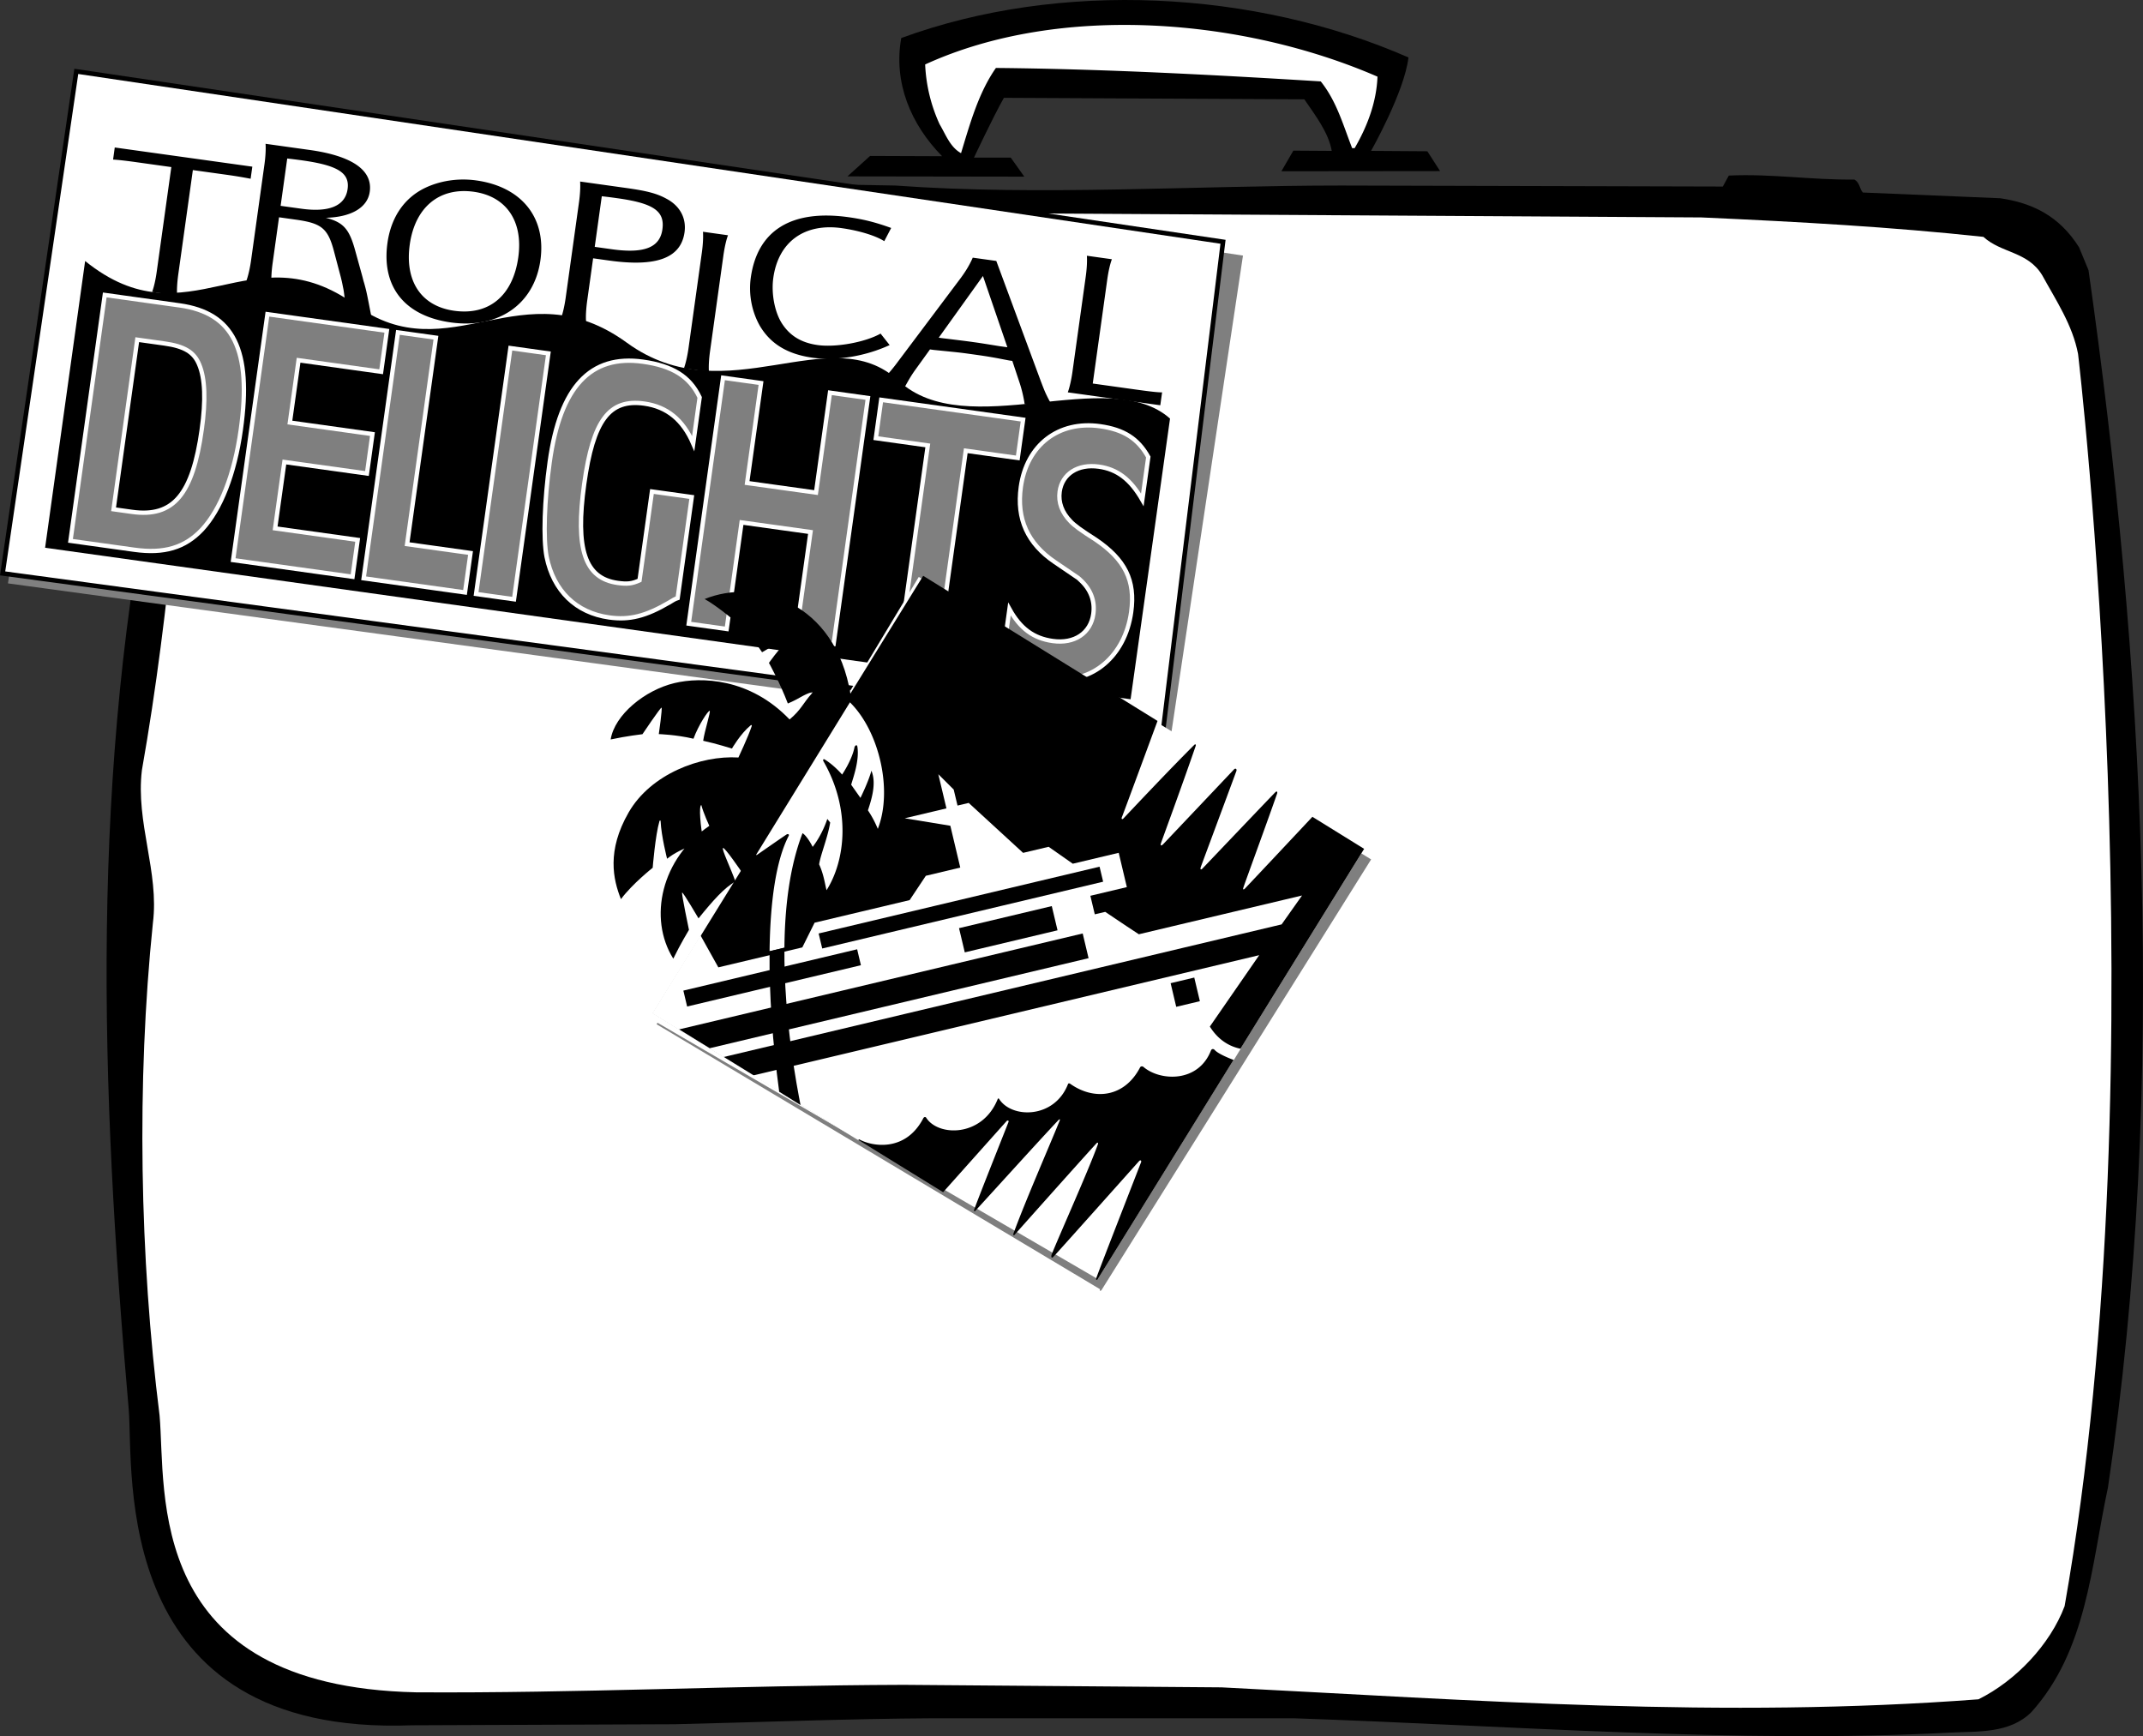 <svg width="408.994" height="331.314" viewBox="0 0 306.746 248.485" xmlns="http://www.w3.org/2000/svg"><rect x="0" y="0" width="306.746" height="248.485" fill="#333333" stroke="none"/><path style="fill:#000;fill-opacity:1;fill-rule:nonzero;stroke:none" d="M292.223 329.172c-1.57 2.781-4.282 8.558-4.282 8.558h5.266l1.938 2.723-25.317-.039 3.246-2.926 10.305.04c-4.492-4.563-6.988-10.567-5.848-16.915 22.75-8.343 50.633-6.843 72.602 2.782-.57 4.921-5.352 13.37-5.352 13.37l8.055.055 1.824 2.836-22.715.024 1.711-2.95 5.492.036c-.425-2.567-2.351-5.098-3.921-7.38l-43.004-.214" transform="translate(-148.528 -315.17)"/><path style="fill:#fff;fill-opacity:1;fill-rule:nonzero;stroke:none" d="M345.7 326.14c-.145 3.708-1.49 7.169-3.27 10.235h-.356c-1.285-3.281-2.21-6.703-4.496-9.555-15.187-.93-31.02-1.785-46.496-1.925-2.496 3.566-3.71 7.984-4.992 12.195-1.57-.86-2.211-2.711-3.067-4.137a22.873 22.873 0 0 1-2.07-8.558c19.328-8.844 45.563-6.598 64.746 1.746" transform="translate(-148.528 -315.17)"/><path style="fill:#000;fill-opacity:1;fill-rule:nonzero;stroke:none" d="M415.172 342.723c-.5-.57-.43-1.426-1.211-1.856-6.277.07-11.77-.855-17.973-.57l-.855 1.57-54.63-.144c-21.038 0-43.003 1.5-63.827 0l-41.223-.711c.43-.785-.855-1.07-.57-1.57-5.348.07-11.551-.07-17.399.214-.144.57 0 1.14-.57 1.496-8.133.145-15.977.5-24.465.36-4.207 1.14-23.035 8.199-21.535 14.761 3.352 7.059.215 16.118 0 23.391-9.559 45.856-8.023 90.922-3.957 137.277.719 8.758-2.84 46.801 40.543 45.16l37.652-.152c12.125-.285 24.746-.785 37.016-.855h51.488c31.309 1.066 63.758 3.636 93.781 2.066 4.282-.215 8.704.145 11.84-2.922 7.989-8.843 8.559-20.898 10.98-32.164 8.634-57.91 5.079-118.972-2.78-174.226l-1.356-3.282c-2.894-4.609-6.871-6.378-11.293-7.023l-19.656-.82" transform="translate(-148.528 -315.17)"/><path style="fill:#fff;fill-opacity:1;fill-rule:nonzero;stroke:none" d="M205.645 347.855c15.261-2.066 33.449-3.066 49.992-2.566l29.097.356 107.332.644c14.192.64 27.098 1.356 40.364 2.781 2.566 2.352 6.347 2.067 8.418 5.493 1.996 3.636 4.347 7.128 5.132 11.265 0 0 11.954 100.613-1.925 179.219-2.067 5.492-6.989 10.695-12.336 13.336-36.801 2.781-71.89.14-108.332-1.711l-45.5-.36c-24.032.075-46.711 1.215-69.817 1.07-39.007-.862-35.742-28.671-36.699-39.62-2.851-22.61-3.308-47.668-.957-70.489.926-7.277-2.496-14.406-1.57-21.894 4.136-23.395 5.777-47.07 7.847-71.531 5.204-4.137 10.84-7.133 16.473-10.125 1.57-.075 2.996 1.21 3.566 2.422l8.915 1.71" transform="translate(-148.528 -315.17)"/><path style="fill:#7f7f7f;fill-opacity:1;fill-rule:nonzero;stroke:none" d="M149.668 398.668 316 421.332l10.445-69.582-166.058-25.27-10.719 72.188" transform="translate(-148.528 -315.17)"/><path style="fill:#fff;fill-opacity:1;fill-rule:nonzero;stroke:none" d="m315.02 419.648 8.57-69.875-164.14-24.39-10.548 71.851 166.118 22.414" transform="translate(-148.528 -315.17)"/><path style="fill:none;stroke:#000;stroke-width:6.592;stroke-linecap:butt;stroke-linejoin:miter;stroke-miterlimit:4;stroke-opacity:1" d="m3150.195 4223.516 85.703 698.75-1641.406 243.906-105.469-718.516zm0 0" transform="matrix(.1 0 0 -.1 -148.528 526.83)"/><path style="fill:#000;fill-opacity:1;fill-rule:nonzero;stroke:none" d="M168.14 338.395c-1.831-.254-2.671-.34-3.425-.387l.238-1.73 19.692 2.745-.243 1.73a64.709 64.709 0 0 0-3.359-.558l-4.91-.683-2.094 14.976c-.152 1.117-.219 2.184-.156 2.969l-3.582-.5c.273-.738.504-1.781.66-2.898l2.09-14.977-4.91-.687m23.629-.274c5.12.719 6.835 1.793 6.511 4.11-.332 2.402-2.633 3.367-6.629 2.808l-2.957-.41.946-6.774a72.99 72.99 0 0 1 2.129.266l1.054-1.492-6.285-.879c.059.816-.012 1.91-.16 2.965l-1.906 13.664c-.149 1.082-.383 2.156-.66 2.926l3.578.496c-.059-.785.004-1.852.164-2.992l.914-6.54 2.37.333c3.79.527 4.665 1.25 5.567 4.808l.918 3.477c.106.465.114.402.309 1.418.105.465.129.617.48 3.734l3.582.5c-.68-3.523-.707-3.644-1.015-4.766-.114-.402-.036-.062-.282-1.027l-.988-3.57c-.863-3.23-1.707-4.184-4.246-4.836 3.66-.09 5.977-1.469 6.29-3.727.433-3.078-2.509-5.133-8.63-5.984l-1.054 1.492m24.574 4.496c4.66.653 7.094 4.219 6.37 9.38-.765 5.48-4.179 8.35-9.175 7.651-4.703-.656-7.09-4.214-6.36-9.464.75-5.364 4.25-8.25 9.165-7.567l.351-1.625c-2.582-.36-5.226.047-7.414 1.117-2.918 1.446-4.781 4.176-5.293 7.84-.87 6.242 2.446 10.442 9.067 11.367 6.828.954 11.949-2.605 12.828-8.91.851-6.097-2.692-10.508-9.188-11.414l-.351 1.625m20.574.926a70.921 70.921 0 0 0-2.25-.285l-1.012 7.242 2.457.344c4.621.644 6.867-.239 7.23-2.848.364-2.61-1.261-3.73-6.425-4.453l1.184-1.477c3.039.422 4.472.801 5.851 1.563 1.895 1.012 2.84 2.758 2.559 4.781-.516 3.692-4.008 4.996-10.793 4.05l-2.293-.32-.848 6.07c-.156 1.142-.223 2.212-.16 2.993l-3.582-.5c.277-.766.512-1.84.664-2.926l1.906-13.66c.149-1.055.215-2.148.16-2.965l6.536.914-1.184 1.477m15.812 5.297c-.27.738-.5 1.781-.66 2.926l-1.902 13.629c-.16 1.144-.223 2.21-.164 2.996l-3.582-.5c.277-.77.512-1.84.664-2.926l1.902-13.63c.153-1.085.219-2.183.164-2.995l3.578.5m22.372.848c-1.247-.801-3.649-1.524-6.106-1.868-5.328-.742-9.059 1.965-9.777 7.121-.317 2.258.203 4.93 1.25 6.543 1.152 1.774 2.8 2.75 5.09 3.07 2.62.368 6.804-.394 9.015-1.64l1.297 1.645c-3.492 1.605-7.617 2.285-11.031 1.808-3.54-.496-5.969-1.937-7.52-4.515-1.16-2.016-1.664-4.508-1.324-6.942.945-6.77 5.824-9.793 13.984-8.656 2.122.297 3.805.71 6.11 1.543l-.988 1.89m14.125 4.985-6.329 8.828.211.031c.496.07-.086-.011 1.832.227 1.754.215 2.254.281 2.88.37.913.126 1.081.15 3.78.587l1.122.156-3.496-10.2-1.461-2.624 3.37.469 6.384 17.238c.62 1.613.648 1.734 1.796 3.84l-4.12-.578a19.027 19.027 0 0 0-.692-2.965l-1.074-3.227c-.625-.09.078.04-2.157-.39-1.488-.27-2.03-.344-3.613-.567-1.957-.27-1.582-.219-5.473-.613l-.542-.074-2.208 3.066c-.53.766-.757 1.152-1.433 2.371l-3.75-.523c.828-.75 1.629-1.625 2.457-2.703l9.125-12.149c.883-1.16 1.492-2.18 1.93-3.195l1.46 2.625m18.454-2.399c-.274.739-.504 1.782-.664 2.926l-2.075 14.863 6.247.872c2.082.289 3.085.398 3.68.394l-.259 1.844-13.238-1.848c.277-.765.516-1.87.664-2.926l1.902-13.628c.153-1.086.22-2.18.165-2.997l3.578.5" transform="translate(-148.528 -315.17)"/><path style="fill:#000;fill-opacity:1;fill-rule:nonzero;stroke:none" d="m310.36 415.25-155.376-21.684 5.73-41.039c14.837 11.977 23.7-4.617 38.688 6.282 13.457 9.785 23.88-5.473 38.868 5.421 14.246 10.36 29.125-3.636 38.867 5.426 9.742 9.067 30.054-2.41 38.867 5.422l-5.645 40.172" transform="translate(-148.528 -315.17)"/><path style="fill:#7f7f7f;fill-opacity:1;fill-rule:nonzero;stroke:none" d="m174.238 358.879-10.715-1.496-4.91 35.195 9.13 1.274c4.273.597 7.245-.278 9.71-2.895 2.656-2.855 4.66-7.953 5.543-14.289 1.594-11.398-1.055-16.715-8.758-17.79zm3.168 17.762c-1.304 9.34-4.074 12.613-9.984 11.789l-2.637-.368 3.387-24.277 3.906.547c2.848.398 4.238 1.238 4.957 3.004.852 2.004.953 5.137.371 9.305" transform="translate(-148.528 -315.17)"/><path style="fill:none;stroke:#fff;stroke-width:6.176;stroke-linecap:butt;stroke-linejoin:miter;stroke-miterlimit:4;stroke-opacity:1" d="m1742.383 4831.21-107.149 14.962-49.101-351.953 91.289-12.735c42.734-5.976 72.46 2.774 97.11 28.946 26.562 28.554 46.6 79.53 55.429 142.89 15.937 113.985-10.547 167.149-87.578 177.89zm31.68-177.616c-13.047-93.399-40.743-126.133-99.844-117.89l-26.367 3.671 33.867 242.773 39.062-5.468c28.477-3.985 42.383-12.383 49.57-30.04 8.516-20.038 9.532-51.367 3.712-93.046zm0 0" transform="matrix(.1 0 0 -.1 -148.528 526.83)"/><path style="fill:#7f7f7f;fill-opacity:1;fill-rule:nonzero;stroke:none" d="m191.266 366.727-1.246 8.918 11.82 1.652-.785 5.644-11.82-1.648-1.329 9.496 11.82 1.652-.734 5.278-17.097-2.387 4.91-35.2 17.097 2.388-.816 5.859-11.82-1.652" transform="translate(-148.528 -315.17)"/><path style="fill:none;stroke:#fff;stroke-width:6.176;stroke-linecap:butt;stroke-linejoin:miter;stroke-miterlimit:4;stroke-opacity:1" d="m1912.656 4752.734-12.46-89.18 118.202-16.523-7.851-56.445-118.203 16.484-13.281-94.96 118.203-16.524-7.344-52.774-170.977 23.868 49.102 351.992 170.976-23.867-8.164-58.594zm0 0" transform="matrix(.1 0 0 -.1 -148.528 526.83)"/><path style="fill:#7f7f7f;fill-opacity:1;fill-rule:nonzero;stroke:none" d="m205.488 362.742 5.438.758-4.125 29.55 9.078 1.266-.79 5.649-14.51-2.027 4.91-35.196" transform="translate(-148.528 -315.17)"/><path style="fill:none;stroke:#fff;stroke-width:6.176;stroke-linecap:butt;stroke-linejoin:miter;stroke-miterlimit:4;stroke-opacity:1" d="m2054.883 4792.578 54.375-7.578-41.25-295.508 90.781-12.656-7.89-56.484-145.118 20.273zm0 0" transform="matrix(.1 0 0 -.1 -148.528 526.83)"/><path style="fill:#7f7f7f;fill-opacity:1;fill-rule:nonzero;stroke:none" d="m222.105 400.941-5.433-.757 4.914-35.196 5.434.758-4.915 35.195" transform="translate(-148.528 -315.17)"/><path style="fill:none;stroke:#fff;stroke-width:6.176;stroke-linecap:butt;stroke-linejoin:miter;stroke-miterlimit:4;stroke-opacity:1" d="m2221.055 4410.586-54.336 7.578 49.14 351.953 54.336-7.578zm0 0" transform="matrix(.1 0 0 -.1 -148.528 526.83)"/><path style="fill:#7f7f7f;fill-opacity:1;fill-rule:nonzero;stroke:none" d="M245.527 400.77c-.453.152-.632.289-1.218.636-3.34 1.953-5.68 2.543-8.582 2.137-4.75-.664-7.97-3.8-8.957-8.676-.5-2.597-.329-8.058.445-13.601 1.496-10.711 5.805-15.383 13.351-14.328 4.22.59 6.696 2.117 8.11 5.113l-.922 6.594c-1.465-3.375-3.73-5.254-7.004-5.711-5.012-.7-7.324 2.367-8.598 11.496-1.308 9.394.106 13.52 4.801 14.172 1.32.183 2.027.125 3.117-.372l1.778-12.714 5.699.793-2.02 14.46" transform="translate(-148.528 -315.17)"/><path style="fill:none;stroke:#fff;stroke-width:6.176;stroke-linecap:butt;stroke-linejoin:miter;stroke-miterlimit:4;stroke-opacity:1" d="M2455.273 4412.305c-4.53-1.524-6.328-2.89-12.187-6.368-33.398-19.53-56.797-25.43-85.82-21.367-47.5 6.64-79.688 38.008-89.57 86.758-5 25.977-3.282 80.586 4.452 136.016 14.961 107.11 58.047 153.828 133.516 143.281 42.188-5.898 66.953-21.172 81.094-51.133l-9.219-65.937c-14.648 33.75-37.305 52.539-70.039 57.11-50.117 6.991-73.242-23.673-85.977-114.962-13.085-93.945 1.055-135.195 48.008-141.719 13.203-1.836 20.274-1.25 31.172 3.711l17.774 127.149 56.992-7.93zm0 0" transform="matrix(.1 0 0 -.1 -148.528 526.83)"/><path style="fill:#7f7f7f;fill-opacity:1;fill-rule:nonzero;stroke:none" d="m255.465 384.297 9.867 1.375 1.996-14.3 5.434.757-4.91 35.2-5.438-.763 2.129-15.25-9.867-1.375-2.13 15.25-5.433-.757 4.91-35.2 5.438.758-1.996 14.305" transform="translate(-148.528 -315.17)"/><path style="fill:none;stroke:#fff;stroke-width:6.176;stroke-linecap:butt;stroke-linejoin:miter;stroke-miterlimit:4;stroke-opacity:1" d="m2554.648 4577.031 98.672-13.75 19.961 143.008 54.336-7.578-49.101-351.992-54.375 7.617 21.289 152.5-98.672 13.75-21.29-152.5-54.335 7.578 49.101 351.992 54.375-7.578zm0 0" transform="matrix(.1 0 0 -.1 -148.528 526.83)"/><path style="fill:#7f7f7f;fill-opacity:1;fill-rule:nonzero;stroke:none" d="m282.621 409.387-5.433-.758 4.144-29.707-7.437-1.04.765-5.487 20.317 2.835-.766 5.489-7.441-1.04-4.149 29.708" transform="translate(-148.528 -315.17)"/><path style="fill:none;stroke:#fff;stroke-width:6.176;stroke-linecap:butt;stroke-linejoin:miter;stroke-miterlimit:4;stroke-opacity:1" d="m2826.21 4326.133-54.335 7.578 41.445 297.07-74.375 10.39 7.657 54.884 203.164-28.36-7.657-54.882-74.414 10.39zm0 0" transform="matrix(.1 0 0 -.1 -148.528 526.83)"/><path style="fill:#7f7f7f;fill-opacity:1;fill-rule:nonzero;stroke:none" d="M312.04 386.703c-1.688-2.926-3.587-4.375-6.224-4.742-3.007-.422-5.257 1.043-5.609 3.574-.215 1.531.332 3.004 1.559 4.254.511.555 1.488 1.281 3.562 2.594 4.23 2.851 5.746 5.86 5.113 10.398-.875 6.278-5.582 10.301-11.226 9.516-3.008-.422-5.387-1.883-6.977-4.363l.782-5.594c1.546 2.797 3.449 4.191 6.195 4.574 3.11.438 5.426-1.125 5.808-3.867.258-1.848-.37-3.496-1.8-4.824-.528-.45.703.367-3.723-2.618-3.883-2.64-5.488-6.144-4.852-10.738.84-6.015 5.418-9.52 11.329-8.695 3.43.48 5.453 1.785 6.918 4.41l-.856 6.121" transform="translate(-148.528 -315.17)"/><path style="fill:none;stroke:#fff;stroke-width:6.176;stroke-linecap:butt;stroke-linejoin:miter;stroke-miterlimit:4;stroke-opacity:1" d="M3120.39 4552.969c-16.874 29.258-35.859 43.75-62.226 47.422-30.078 4.218-52.578-10.43-56.094-35.743-2.148-15.312 3.32-30.039 15.586-42.539 5.117-5.546 14.883-12.812 35.625-25.937 42.305-28.516 57.461-58.594 51.133-103.984-8.75-62.774-55.82-103.008-112.266-95.157-30.078 4.219-53.867 18.828-69.765 43.633l7.812 55.938c15.47-27.97 34.492-41.914 61.953-45.743 31.094-4.375 54.258 11.25 58.086 38.672 2.578 18.477-3.71 34.961-18.007 48.242-5.274 4.493 7.03-3.671-37.227 26.172-38.828 26.407-54.883 61.446-48.516 107.383 8.399 60.156 54.18 95.195 113.282 86.953 34.296-4.804 54.53-17.851 69.18-44.101zm0 0" transform="matrix(.1 0 0 -.1 -148.528 526.83)"/><path style="fill:#7f7f7f;fill-opacity:1;fill-rule:nonzero;stroke:none" d="M344.79 438.172s-38.454 61.453-38.595 61.64c-.136.184-.312.141-.215-.128l-63.468-37.922 38.691-62.606 63.586 39.016" transform="translate(-148.528 -315.17)"/><path style="fill:#fff;fill-opacity:1;fill-rule:nonzero;stroke:none" d="m343.79 436.66-38.126 61.574-63.77-37.117 38.145-63.375 63.75 38.918" transform="translate(-148.528 -315.17)"/><path style="fill:#000;fill-opacity:1;fill-rule:nonzero;stroke:none" d="m336.383 432.074 7.406 4.586s-37.984 61.39-38.125 61.574c-.14.188-.312.141-.219-.129.715-2 6.375-16.46 6.426-16.625.055-.167-.09-.359-.305-.117-1.293 1.446-11.972 13.418-12.273 13.703-.3.286-.332-.101-.211-.402 1.184-2.934 5.3-12.098 6.605-15.738.063-.18-.043-.293-.203-.125-2.054 2.23-11.504 12.836-11.695 13.062-.187.23-.262.04-.184-.18 1.7-4.636 5.204-12.652 6.606-16.128.09-.227-.031-.223-.156-.094-2.496 2.633-9.285 10.137-11.926 13.016-.125.132-.23-.004-.164-.176 1.152-3.113 4.883-12.399 4.93-12.582.046-.188-.16-.223-.278-.098-1.23 1.371-9.09 10.18-9.09 10.18l-41.547-25.613 38.692-62.606 33.543 20.77s-4.945 13.421-5.082 13.722c-.14.297.004.442.21.227 2.141-2.262 6.555-6.953 10.122-10.512.18-.184.273-.039.215.133-2.07 6.02-4.875 13.613-4.98 13.95-.102.335.05.41.35.093a9736.615 9736.615 0 0 0 10.106-10.668c.219-.235.453-.059.34.242-1.355 3.688-4.984 13.418-5.086 13.719-.105.297-.023.492.242.215 2.688-2.817 10.16-10.664 10.422-10.91.262-.247.32-.009.262.167-1.36 3.942-4.82 13.336-4.863 13.575-.043.242.129.172.25.043 2.55-2.688 9.66-10.274 9.66-10.274" transform="translate(-148.528 -315.17)"/><path style="fill:#000;fill-opacity:1;fill-rule:nonzero;stroke:none" d="M270.281 414.602c-2.18-13.414-13.449-16.707-20.898-13.696 1.582.871 3.707 2.64 3.707 2.64s1.672-.44 3.152-1.25c.18-.097.586-.116.414.22-.824 1.617-1.793 2.625-1.793 2.625s1.758 1.843 2.746 3.379c1.52-.922 3.383-1.825 3.47-1.844.089-.024.265.035.054.254-1.223 1.246-2.54 3.117-2.54 3.117s1.555 2.781 2.704 5.808c1.543-.617 2.266-1.308 3.465-1.625.164-.043.078.075-.016.176-1.258 1.38-1.543 2.364-3.2 3.735-5.69-5.95-12.675-6.114-16.46-5.211-4.273 1.015-8.594 4.566-9.148 8.074 2.25-.488 4.55-.754 4.55-.754s2.57-3.824 2.727-3.8c.156.023-.387 3.788-.387 3.788s2.445.067 4.965.66c.73-2.011 2.117-4.043 2.313-3.996.195.043-.735 2.899-.926 4.29 1.785.382 4.117 1.113 4.117 1.113s1.219-2.125 2.668-3.313c.14-.117.207-.039.156.121-.496 1.504-1.898 4.473-1.898 4.473-5.426-.336-12.559 2.375-15.711 7.86-3.16 5.484-2.23 9.593-1.102 12.413 1.621-2.187 4.543-4.492 4.543-4.492s.371-4.652.965-6.664c.031-.117.16-.172.168-.004.098 2.149.926 5.375.926 5.375.98-.754 2.047-1.402 5.203-2.52-.438-2.097-.676-5.05-.305-5.171.293 1.14 1.149 2.988 1.149 2.988-6.864 4.621-8.793 13.207-5.16 19.008 1.007-2.078 2.246-4.125 2.246-4.125s-1.114-5.278-.977-5.34c.137-.063 2.344 3.695 2.344 3.695 2.031-2.511 3.742-4.445 5.285-5.27-.645-1.843-2.024-4.683-1.777-4.804.25-.121 2.632 3.379 2.632 3.379l15.63-25.313" transform="translate(-148.528 -315.17)"/><path style="fill:#fff;fill-opacity:1;fill-rule:nonzero;stroke:none" d="M260.809 450.809c.05-5.688.718-11.532 2.59-16.387.456.25 1.113 1.258 1.453 1.96 1.46-1.898 2.093-4.003 2.093-4.003l.414.512c-.336 2.129-1.386 4.625-1.582 5.988.692 1.523.828 2.844 1.063 3.703 2.726-4.32 3.504-11.59-.445-18.453-.094-.16-.043-.395.18-.258 1.355.82 2.491 2.16 2.491 2.16s1.407-2.066 1.77-3.894c.05-.262.36-.461.414-.11.313 2.012-.605 4.446-.887 5.457l1.328 1.883s1.168-2.36 1.567-3.89c.738 1.742.058 4.011-.496 5.671a14.992 14.992 0 0 1 1.414 2.653c2.176-5.551.195-14.004-3.989-18.11L256.762 437.5l.066.063s4.18-2.915 4.336-2.985c.152-.074.375 0 .25.238-1.805 3.473-2.648 9.422-2.73 16.497l2.125-.504m10.601 27.57s-.031-.211.156-.113c1.883 1.02 6.618 1.789 9.13-3.063.09-.168.3-.226.406-.058 1.722 2.707 8.007 2.8 10.218-2.625.09-.223.172-.137.235-.043 1.8 2.804 7.89 2.824 9.836-2.122.074-.195.23-.132.328-.066 3.441 2.438 7.773 1.941 9.996-2.344.074-.144.297-.238.508-.054 2.343 2 7.824 2.304 9.644-2.38.078-.199.332-.284.528-.066.59.664 2.746 1.442 2.746 1.442l.98-1.61c-1.832-.367-3.336-1.449-4.418-3.18l7.067-10.218-72.465 17.223 15.105 9.277" transform="translate(-148.528 -315.17)"/><path style="fill:#000;fill-opacity:1;fill-rule:nonzero;stroke:none" d="m320.277 458.465-.804-3.383-3.383.805.8 3.383 3.387-.805" transform="translate(-148.528 -315.17)"/><path style="fill:#fff;fill-opacity:1;fill-rule:nonzero;stroke:none" d="m252.063 466.465 79.914-18.992 2.925-4.137-23.363 5.55s-3.059-2.007-4.809-3.206l-1.496.351-.632-2.652 5.222-1.242-1.164-4.91-6.574 1.562-3.461-2.422-3.652.867-7.785-7.148-1.602.379-.547-2.293-2.2-2.192 1.161 4.887-5.969 1.418 6.528 1.07 1.421 5.985-4.93 1.176-2.316 3.48-13.605 3.234-1.758 3.536-12.02 2.855-2.562-4.59-6.894 11.176 10.167 6.258" transform="translate(-148.528 -315.17)"/><path style="fill:#000;fill-opacity:1;fill-rule:nonzero;stroke:none" d="m306.43 441.363-.512-2.148-40.211 9.558.512 2.149 40.21-9.559m-6.527 6.957-.824-3.465-13.277 3.157.824 3.465 13.277-3.157m-53.019 10.907-.54-2.278 24.876-5.914.539 2.281-24.875 5.91m-1.145 3.274 57.766-13.727.84 3.536-54.23 12.886-4.376-2.695" transform="translate(-148.528 -315.17)"/><path style="fill:#000;fill-opacity:1;fill-rule:nonzero;stroke:none" d="M258.684 451.313c-.07 6.148.433 13.144 1.378 20.113l3.051 1.902c-.472-2.476-2.394-12.238-2.304-22.52l-2.125.504" transform="translate(-148.528 -315.17)"/></svg>
